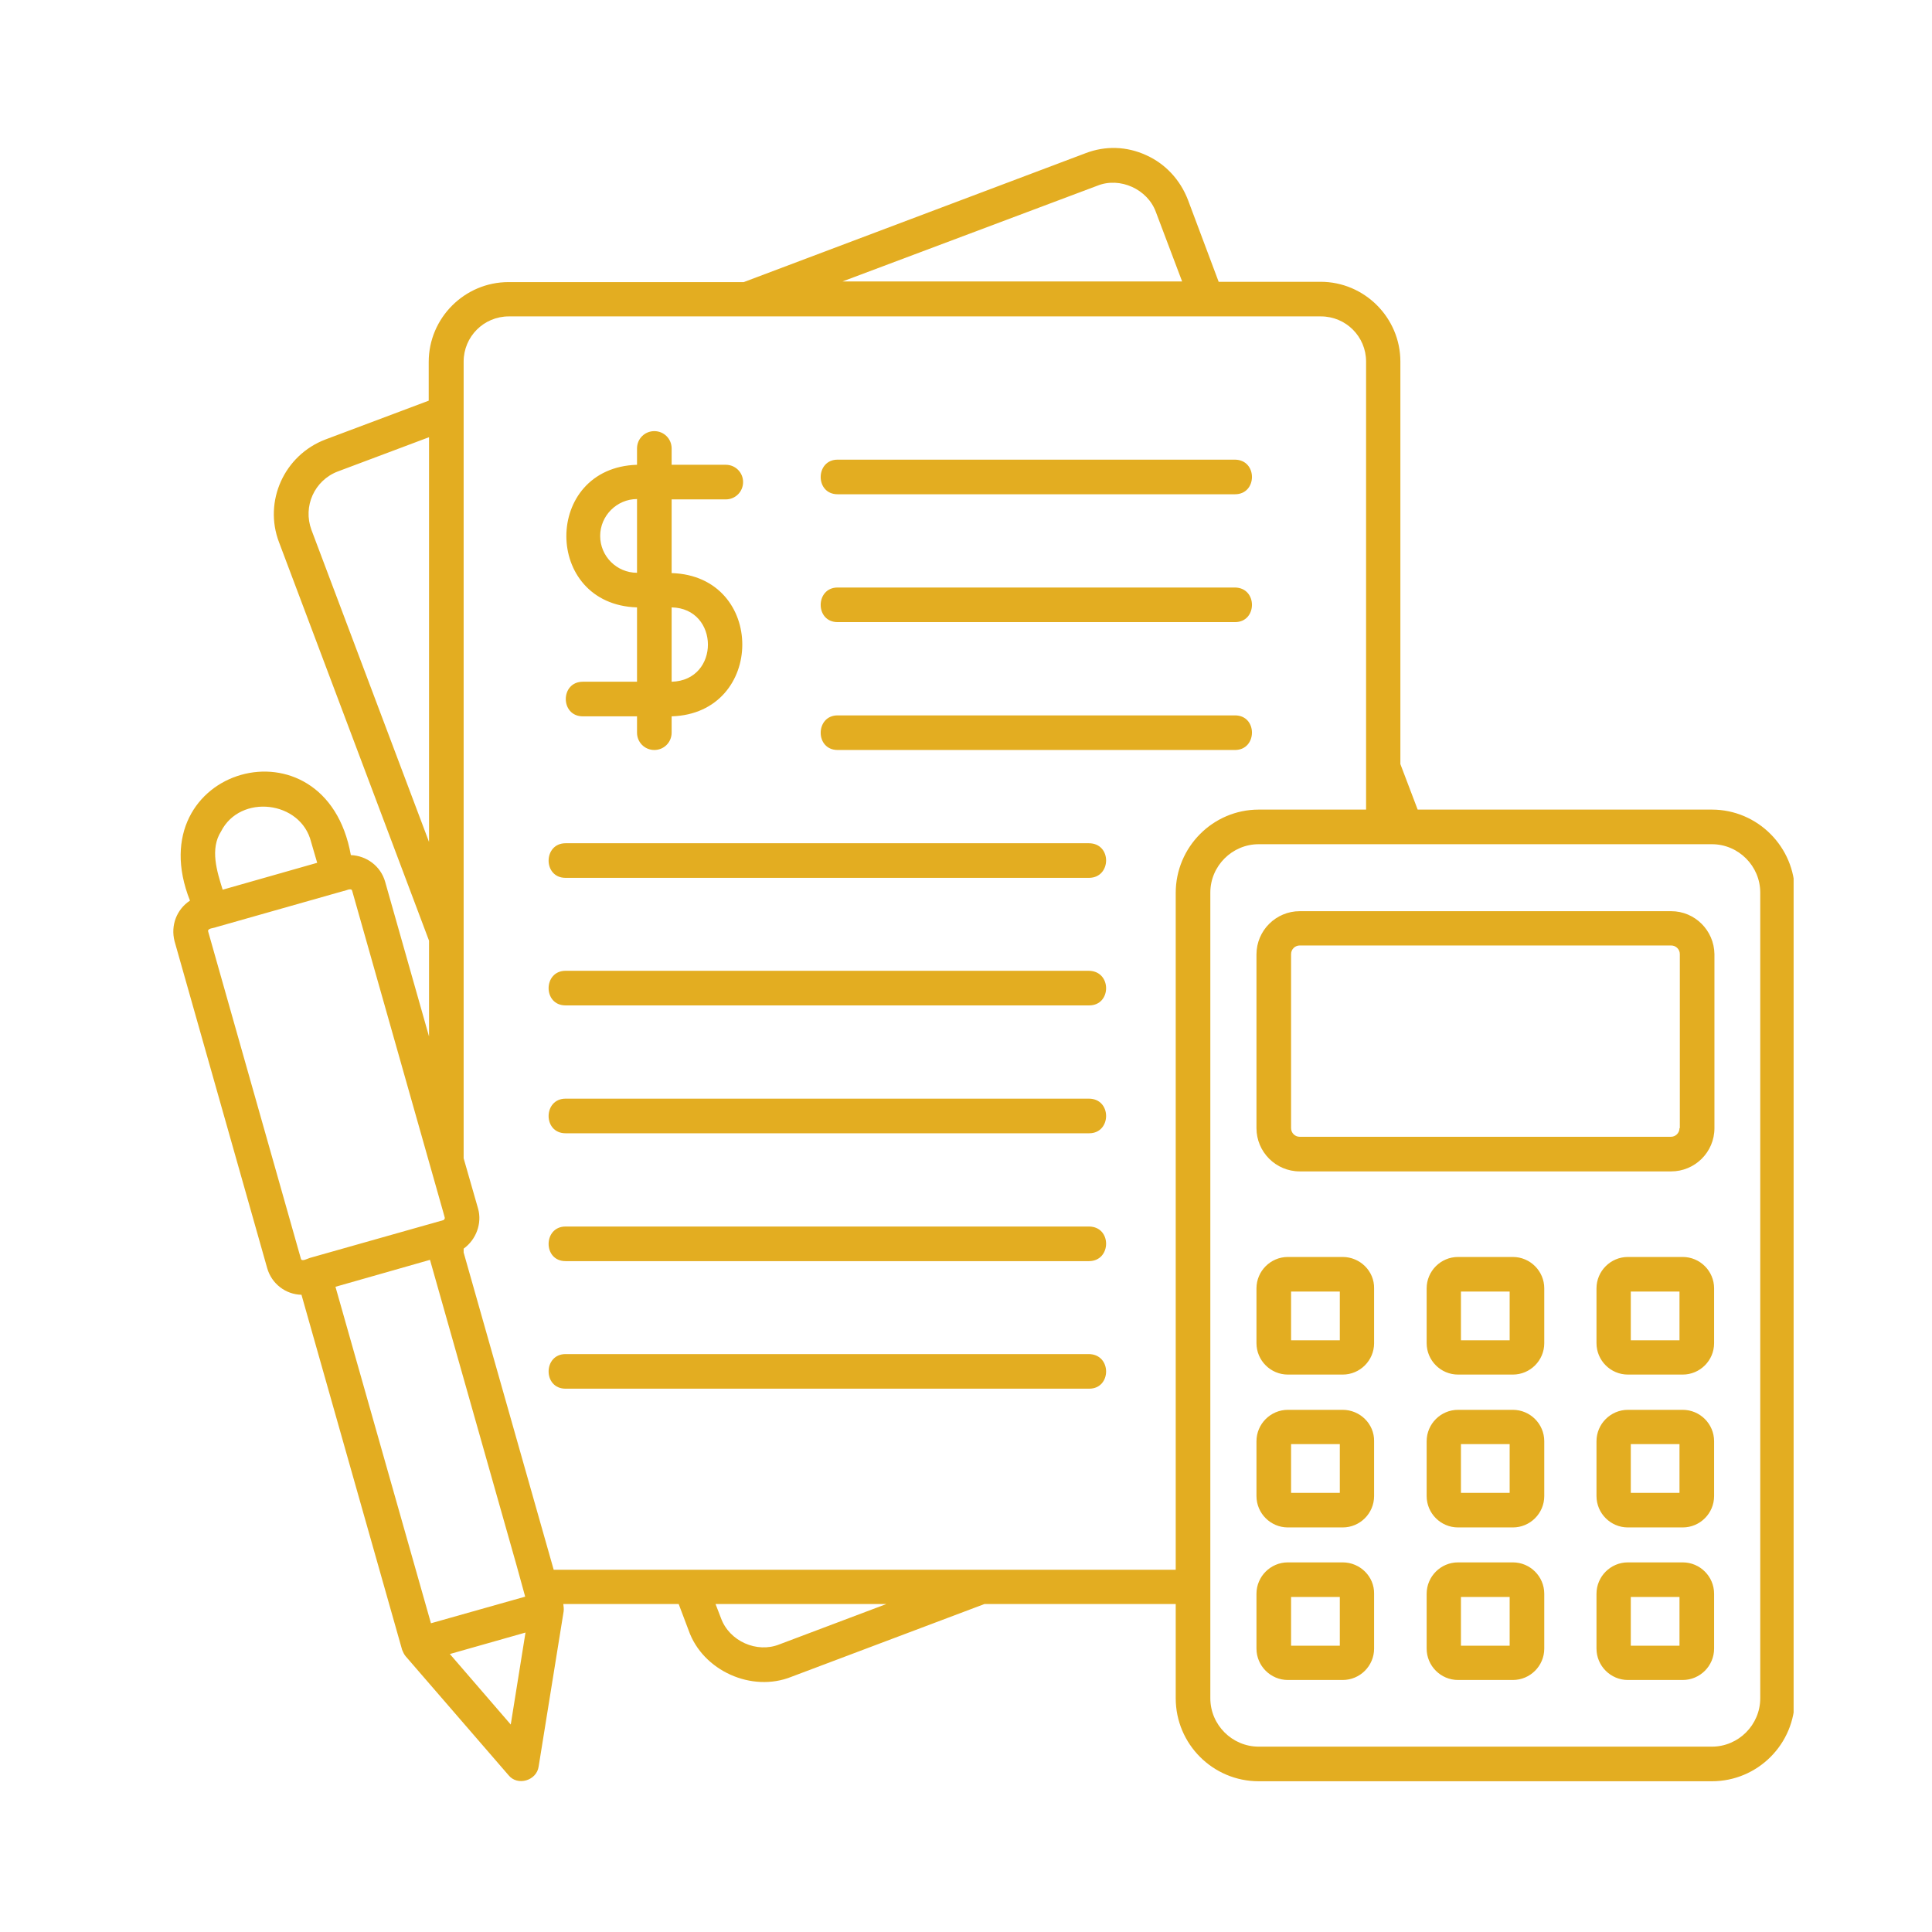 <svg xmlns="http://www.w3.org/2000/svg" xmlns:xlink="http://www.w3.org/1999/xlink" width="512" viewBox="0 0 384 384" height="512" preserveAspectRatio="xMidYMid meet"><defs><clipPath id="e105ed85c9"><path d="M 34 29 L 356.496 29 L 356.496 355 L 34 355 Z M 34 29 " clip-rule="nonzero"></path></clipPath></defs><g clip-path="url(#e105ed85c9)"><path fill="#e3ad21" d="M 115.848 135.5 C 111.324 135.5 111.324 142.379 115.848 142.379 C 115.848 142.379 126.613 142.379 126.613 142.379 L 126.613 145.625 C 126.613 147.539 128.141 149.066 130.051 149.066 C 131.965 149.066 133.492 147.539 133.492 145.625 L 133.492 142.379 C 152.156 141.805 152.281 114.48 133.492 113.906 L 133.492 99.258 L 144.258 99.258 C 146.168 99.258 147.695 97.727 147.695 95.816 C 147.695 93.906 146.168 92.379 144.258 92.379 L 133.492 92.379 L 133.492 89.129 C 133.492 87.219 131.965 85.691 130.051 85.691 C 128.141 85.691 126.613 87.219 126.613 89.129 L 126.613 92.379 C 107.887 92.949 107.887 120.148 126.613 120.723 L 126.613 135.5 Z M 133.492 120.723 C 143.047 120.914 143.172 135.246 133.492 135.5 Z M 119.289 106.52 C 119.289 102.504 122.602 99.191 126.613 99.191 L 126.613 113.844 C 122.602 113.844 119.289 110.594 119.289 106.52 Z M 340.246 160.914 L 281.773 160.914 L 278.336 151.867 L 278.336 71.867 C 278.336 63.141 271.199 56.008 262.477 56.008 L 242.219 56.008 L 236.105 39.703 C 234.578 35.754 231.645 32.566 227.824 30.848 C 223.938 29.062 219.672 28.938 215.723 30.465 L 147.824 56.07 L 101.07 56.07 C 92.344 56.07 85.211 63.203 85.211 71.93 L 85.211 79.637 L 64.699 87.344 C 56.484 90.465 52.344 99.641 55.465 107.793 L 85.273 186.965 L 85.273 206.012 L 76.547 175.246 C 75.656 172.125 72.855 170.086 69.734 169.957 C 64.699 141.867 27.246 152.508 37.758 179.004 C 35.145 180.723 33.871 183.906 34.699 187.094 L 53.109 252.062 C 54 255.184 56.801 257.285 59.922 257.348 L 79.926 327.922 C 80.113 328.367 80.305 328.816 80.625 329.195 L 101.07 352.828 C 102.855 355.059 106.676 353.91 107.059 351.109 C 107.059 351.109 112.027 320.281 112.027 320.281 C 112.09 319.77 112.027 319.324 111.961 318.816 L 134.895 318.816 L 136.867 324.039 C 139.672 332.062 149.414 336.457 157.312 333.273 C 157.312 333.273 195.66 318.816 195.66 318.816 L 233.684 318.816 L 233.684 337.539 C 233.684 346.648 241.074 354.039 250.184 354.039 L 340.246 354.039 C 349.355 354.039 356.742 346.648 356.742 337.539 L 356.742 177.41 C 356.742 168.367 349.355 160.914 340.246 160.914 Z M 85.273 167.348 L 61.898 105.309 C 60.18 100.656 62.473 95.5 67.121 93.715 L 85.273 86.898 Z M 218.145 36.898 C 222.602 35.117 228.078 37.598 229.734 42.121 L 234.957 55.945 L 167.441 55.945 Z M 43.938 165.246 C 47.758 157.73 59.797 159.129 61.836 167.348 C 61.836 167.348 63.043 171.488 63.043 171.488 L 44.254 176.836 C 43.109 173.145 41.707 168.75 43.938 165.246 Z M 59.797 250.152 L 41.387 185.184 C 41.133 184.48 42.535 184.48 42.918 184.289 C 42.918 184.289 68.27 177.094 68.27 177.094 C 68.648 177.094 69.797 176.391 69.988 177.027 L 88.078 240.852 L 88.395 241.996 C 88.461 242.188 88.27 242.445 88.141 242.508 C 81.516 244.355 68.203 248.176 61.578 250.023 C 61.133 250.152 59.922 250.852 59.797 250.152 Z M 66.676 255.758 L 85.465 250.406 L 102.664 311.105 L 104.383 317.348 L 85.656 322.637 Z M 101.516 342.766 L 89.414 328.75 L 104.445 324.484 Z M 154.895 326.84 C 150.434 328.625 144.957 326.203 143.301 321.617 C 143.301 321.617 142.219 318.816 142.219 318.816 L 176.168 318.816 Z M 233.684 177.473 L 233.684 312 L 110.051 312 L 92.152 248.941 L 92.152 248.176 C 94.637 246.395 95.848 243.145 95.02 240.215 L 92.152 230.215 L 92.152 71.867 C 92.152 66.898 96.168 62.887 101.133 62.887 L 262.539 62.887 C 267.508 62.887 271.52 66.898 271.52 71.867 L 271.52 133.652 L 271.52 133.59 L 271.52 160.914 L 250.184 160.914 C 241.074 160.914 233.684 168.367 233.684 177.473 Z M 349.863 337.539 C 349.863 342.828 345.535 347.16 340.246 347.16 L 250.184 347.16 C 244.895 347.16 240.562 342.828 240.562 337.539 L 240.562 177.41 C 240.562 172.125 244.895 167.793 250.184 167.793 L 340.246 167.793 C 345.535 167.793 349.863 172.125 349.863 177.41 Z M 332.156 181.105 L 258.336 181.105 C 253.621 181.105 249.734 184.926 249.734 189.703 L 249.734 224.227 C 249.734 228.941 253.559 232.824 258.336 232.824 L 332.156 232.824 C 336.871 232.824 340.758 229.004 340.758 224.227 L 340.758 189.641 C 340.691 184.926 336.871 181.105 332.156 181.105 Z M 333.812 224.227 C 333.812 225.184 333.051 225.945 332.094 225.945 L 258.336 225.945 C 257.379 225.945 256.613 225.184 256.613 224.227 L 256.613 189.641 C 256.613 188.684 257.379 187.922 258.336 187.922 L 332.156 187.922 C 333.113 187.922 333.879 188.684 333.879 189.641 L 333.879 224.227 Z M 266.871 249.832 L 255.977 249.832 C 252.539 249.832 249.734 252.637 249.734 256.074 L 249.734 266.965 C 249.734 270.406 252.539 273.207 255.977 273.207 L 266.871 273.207 C 270.309 273.207 273.113 270.406 273.113 266.965 L 273.113 256.074 C 273.176 252.637 270.309 249.832 266.871 249.832 Z M 266.297 266.395 L 256.613 266.395 L 256.613 256.711 L 266.297 256.711 Z M 300.691 249.832 L 289.801 249.832 C 286.359 249.832 283.559 252.637 283.559 256.074 L 283.559 266.965 C 283.559 270.406 286.359 273.207 289.801 273.207 L 300.691 273.207 C 304.133 273.207 306.934 270.406 306.934 266.965 L 306.934 256.074 C 306.934 252.637 304.133 249.832 300.691 249.832 Z M 300.055 266.395 L 290.375 266.395 L 290.375 256.711 L 300.055 256.711 Z M 334.449 249.832 L 323.559 249.832 C 320.121 249.832 317.316 252.637 317.316 256.074 L 317.316 266.965 C 317.316 270.406 320.121 273.207 323.559 273.207 L 334.449 273.207 C 337.891 273.207 340.691 270.406 340.691 266.965 L 340.691 256.074 C 340.691 252.637 337.891 249.832 334.449 249.832 Z M 333.812 266.395 L 324.133 266.395 L 324.133 256.711 L 333.812 256.711 Z M 266.871 280.215 L 255.977 280.215 C 252.539 280.215 249.734 283.02 249.734 286.457 L 249.734 297.348 C 249.734 300.789 252.539 303.59 255.977 303.59 L 266.871 303.59 C 270.309 303.59 273.113 300.789 273.113 297.348 L 273.113 286.457 C 273.176 283.02 270.309 280.215 266.871 280.215 Z M 266.297 296.711 L 256.613 296.711 L 256.613 287.031 L 266.297 287.031 Z M 300.691 280.215 L 289.801 280.215 C 286.359 280.215 283.559 283.02 283.559 286.457 L 283.559 297.348 C 283.559 300.789 286.359 303.59 289.801 303.59 L 300.691 303.59 C 304.133 303.59 306.934 300.789 306.934 297.348 L 306.934 286.457 C 306.934 283.02 304.133 280.215 300.691 280.215 Z M 300.055 296.711 L 290.375 296.711 L 290.375 287.031 L 300.055 287.031 Z M 334.449 280.215 L 323.559 280.215 C 320.121 280.215 317.316 283.02 317.316 286.457 L 317.316 297.348 C 317.316 300.789 320.121 303.59 323.559 303.59 L 334.449 303.59 C 337.891 303.59 340.691 300.789 340.691 297.348 L 340.691 286.457 C 340.691 283.02 337.891 280.215 334.449 280.215 Z M 333.812 296.711 L 324.133 296.711 L 324.133 287.031 L 333.812 287.031 Z M 266.871 310.535 L 255.977 310.535 C 252.539 310.535 249.734 313.336 249.734 316.777 L 249.734 327.668 C 249.734 331.109 252.539 333.91 255.977 333.91 L 266.871 333.91 C 270.309 333.91 273.113 331.109 273.113 327.668 L 273.113 316.777 C 273.176 313.336 270.309 310.535 266.871 310.535 Z M 266.297 327.094 L 256.613 327.094 L 256.613 317.414 L 266.297 317.414 Z M 300.691 310.535 L 289.801 310.535 C 286.359 310.535 283.559 313.336 283.559 316.777 L 283.559 327.668 C 283.559 331.109 286.359 333.91 289.801 333.91 L 300.691 333.91 C 304.133 333.91 306.934 331.109 306.934 327.668 L 306.934 316.777 C 306.934 313.336 304.133 310.535 300.691 310.535 Z M 300.055 327.094 L 290.375 327.094 L 290.375 317.414 L 300.055 317.414 Z M 334.449 310.535 L 323.559 310.535 C 320.121 310.535 317.316 313.336 317.316 316.777 L 317.316 327.668 C 317.316 331.109 320.121 333.91 323.559 333.91 L 334.449 333.91 C 337.891 333.91 340.691 331.109 340.691 327.668 L 340.691 316.777 C 340.691 313.336 337.891 310.535 334.449 310.535 Z M 333.812 327.094 L 324.133 327.094 L 324.133 317.414 L 333.812 317.414 Z M 245.469 98.238 L 166.484 98.238 C 161.965 98.238 162.027 91.359 166.484 91.359 C 166.484 91.359 245.469 91.359 245.469 91.359 C 249.992 91.422 249.926 98.238 245.469 98.238 Z M 245.469 123.652 L 166.484 123.652 C 161.965 123.652 162.027 116.773 166.484 116.773 C 166.484 116.773 245.469 116.773 245.469 116.773 C 249.992 116.836 249.926 123.652 245.469 123.652 Z M 245.469 149.066 L 166.484 149.066 C 161.965 149.066 162.027 142.188 166.484 142.188 C 166.484 142.188 245.469 142.188 245.469 142.188 C 249.992 142.188 249.926 149.066 245.469 149.066 Z M 216.488 174.48 L 112.41 174.48 C 107.887 174.48 107.949 167.602 112.41 167.602 C 112.41 167.602 216.422 167.602 216.422 167.602 C 221.008 167.602 220.945 174.418 216.488 174.48 Z M 216.488 199.832 L 112.41 199.832 C 107.887 199.832 107.949 192.953 112.41 192.953 C 112.41 192.953 216.422 192.953 216.422 192.953 C 221.008 193.016 220.945 199.832 216.488 199.832 Z M 216.488 225.246 L 112.41 225.246 C 107.887 225.246 107.949 218.367 112.41 218.367 C 112.41 218.367 216.422 218.367 216.422 218.367 C 221.008 218.367 220.945 225.246 216.488 225.246 Z M 216.488 250.66 L 112.41 250.66 C 107.887 250.66 107.949 243.781 112.41 243.781 C 112.41 243.781 216.422 243.781 216.422 243.781 C 221.008 243.781 220.945 250.598 216.488 250.66 Z M 216.488 276.012 L 112.41 276.012 C 107.887 276.012 107.949 269.133 112.41 269.133 C 112.41 269.133 216.422 269.133 216.422 269.133 C 221.008 269.195 220.945 276.012 216.488 276.012 Z M 216.488 276.012 " fill-opacity="1" fill-rule="nonzero"></path></g></svg>